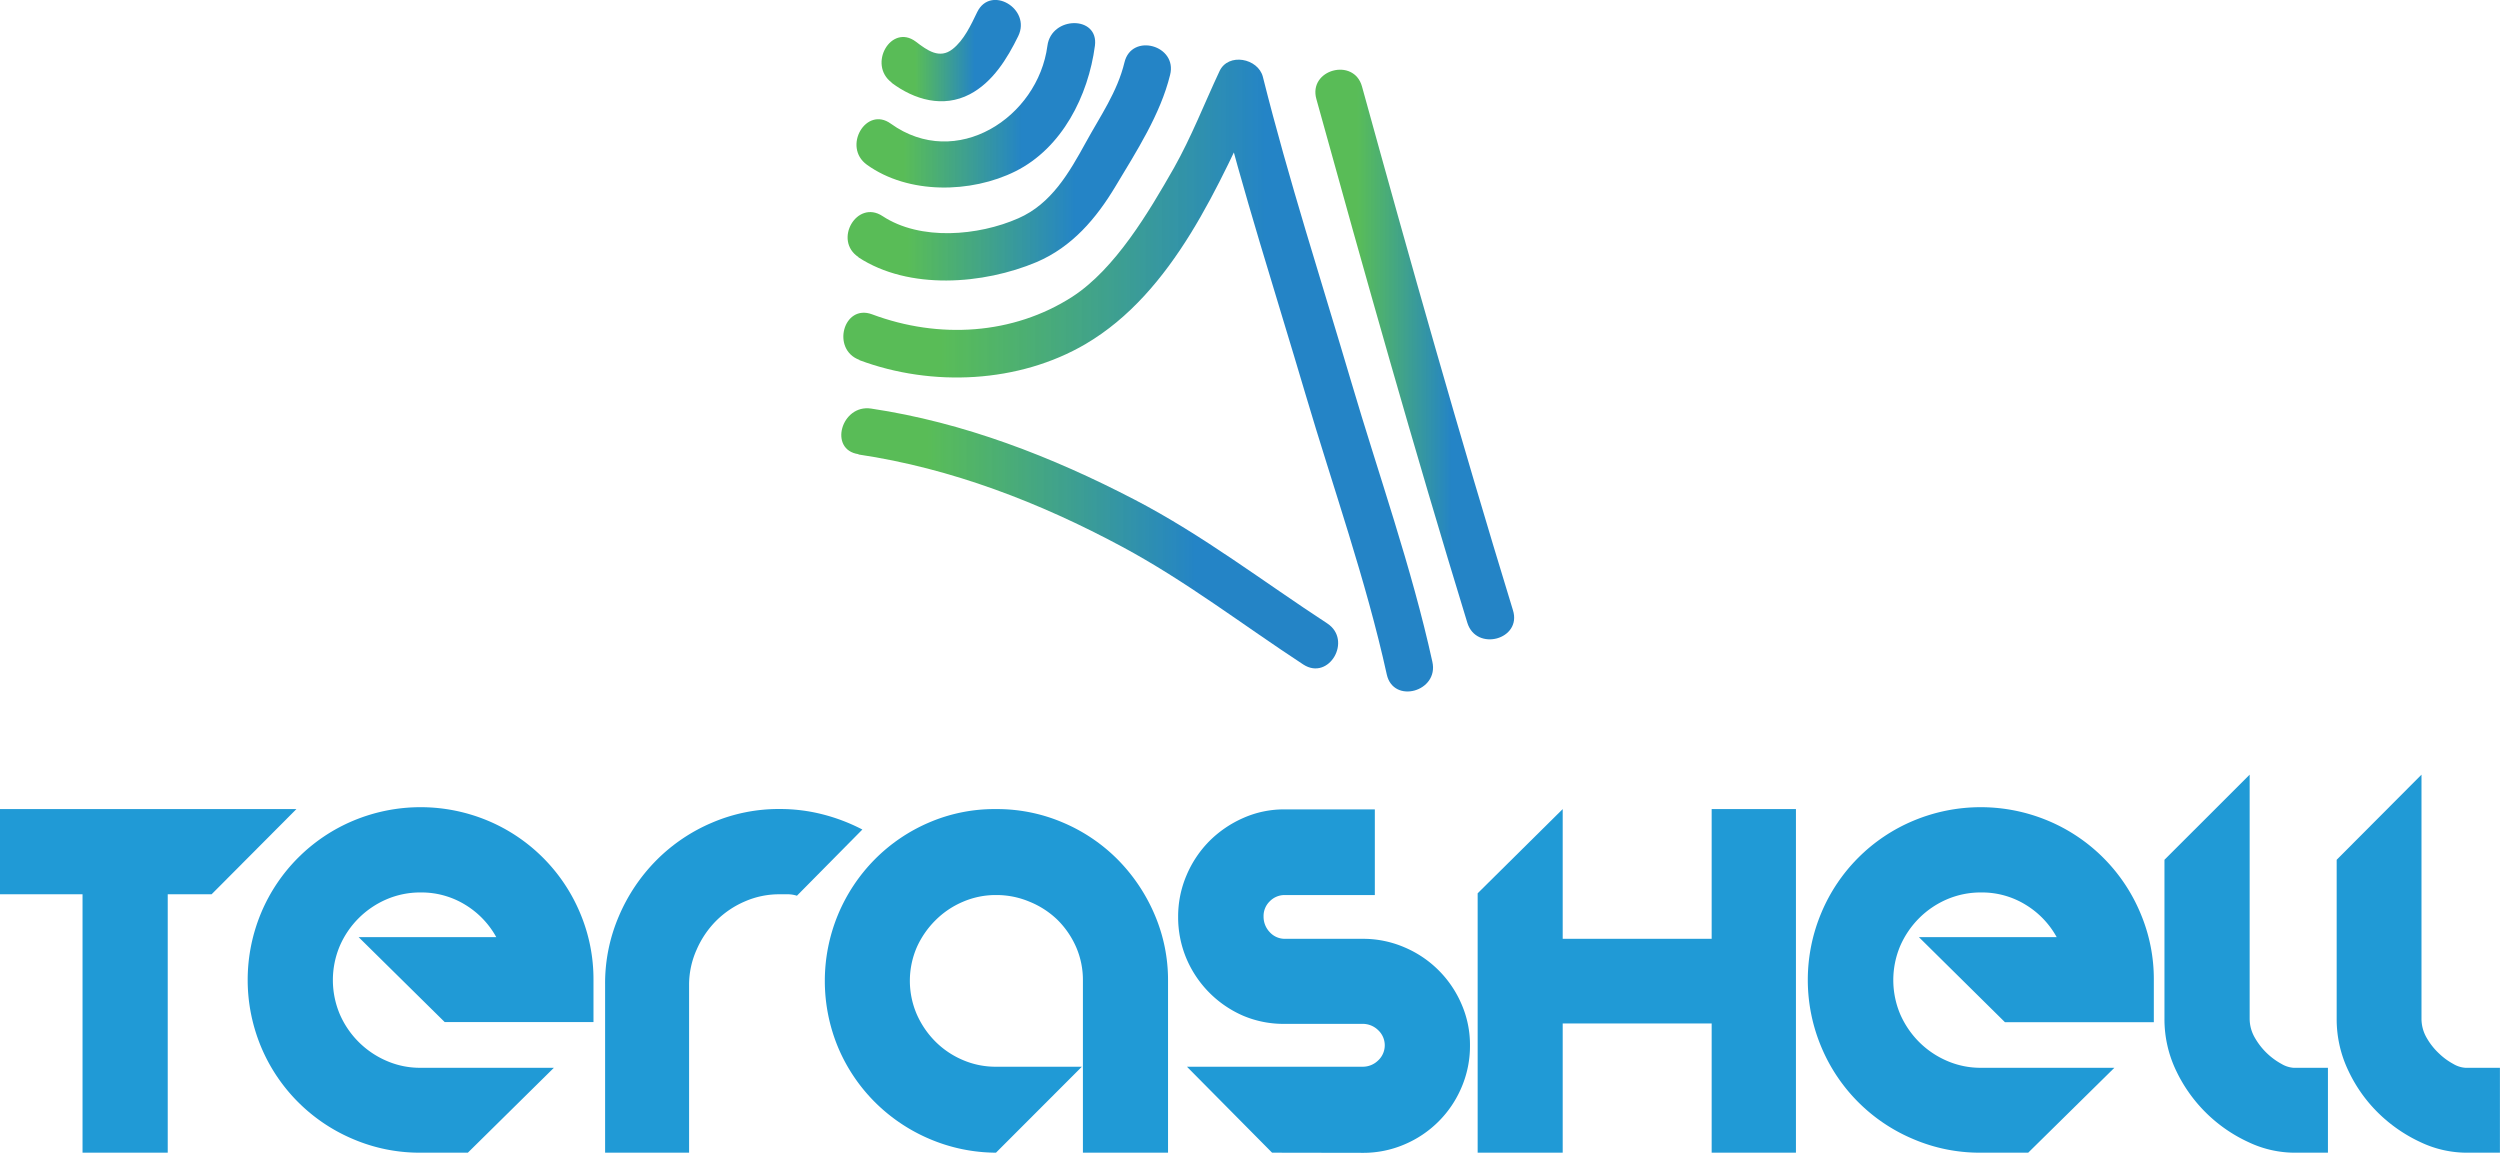 <svg id="Layer_1" data-name="Layer 1" xmlns="http://www.w3.org/2000/svg" xmlns:xlink="http://www.w3.org/1999/xlink" viewBox="0 0 328.95 151.7"><defs><style>.cls-1{fill:#209ad6;}.cls-2{fill:url(#linear-gradient);}.cls-3{fill:url(#linear-gradient-2);}.cls-4{fill:url(#linear-gradient-3);}.cls-5{fill:url(#linear-gradient-4);}.cls-6{fill:url(#linear-gradient-5);}.cls-7{fill:url(#linear-gradient-6);}.cls-8{fill:none;stroke-miterlimit:10;stroke-width:1.25px;stroke:url(#linear-gradient-7);}</style><linearGradient id="linear-gradient" x1="242.9" y1="173.99" x2="256.22" y2="173.99" gradientUnits="userSpaceOnUse"><stop offset="0.14" stop-color="#4bb749" stop-opacity="0.92"/><stop offset="0.73" stop-color="#2484c6"/></linearGradient><linearGradient id="linear-gradient-2" x1="239.6" y1="181.24" x2="265.95" y2="181.24" xlink:href="#linear-gradient"/><linearGradient id="linear-gradient-3" x1="238.54" y1="188.78" x2="275.94" y2="188.78" xlink:href="#linear-gradient"/><linearGradient id="linear-gradient-4" x1="238" y1="216.75" x2="310.47" y2="216.75" xlink:href="#linear-gradient"/><linearGradient id="linear-gradient-5" x1="238.09" y1="238.17" x2="297.78" y2="238.17" xlink:href="#linear-gradient"/><linearGradient id="linear-gradient-6" x1="300.01" y1="213.98" x2="321.07" y2="213.98" xlink:href="#linear-gradient"/><linearGradient id="linear-gradient-7" x1="302.1" y1="234.36" x2="302.1" y2="234.36" xlink:href="#linear-gradient"/></defs><title>Final Logo</title><path class="cls-1" d="M152.22,285h-5.77v34H135.24V285H124.38V273.79h39Z" transform="translate(-124.38 -167.33)"/><path class="cls-1" d="M171.57,290.64h18.11a11.42,11.42,0,0,0-4.1-4.27,11,11,0,0,0-5.86-1.61,11.19,11.19,0,0,0-4.47.9,11.76,11.76,0,0,0-6.17,6.16,11.55,11.55,0,0,0,0,8.94,11.76,11.76,0,0,0,6.17,6.16,11,11,0,0,0,4.47.91h17.54L185.94,319h-6.22a22.26,22.26,0,0,1-8.86-1.78,22.65,22.65,0,0,1-12.11-12.1,22.89,22.89,0,0,1,0-17.7,22.65,22.65,0,0,1,12.11-12.1,22.94,22.94,0,0,1,17.72,0,22.65,22.65,0,0,1,12.11,12.1,22.35,22.35,0,0,1,1.78,8.85v5.54H182.89Z" transform="translate(-124.38 -167.33)"/><path class="cls-1" d="M228.16,285c-.38,0-.77,0-1.19,0a11.24,11.24,0,0,0-4.58.94,12.1,12.1,0,0,0-3.77,2.54,12.39,12.39,0,0,0-2.57,3.79,11.3,11.3,0,0,0-1,4.61V319H204V296.86a22.33,22.33,0,0,1,1.82-9,23.5,23.5,0,0,1,4.92-7.33,22.92,22.92,0,0,1,7.3-4.94,22.22,22.22,0,0,1,8.94-1.81,22.56,22.56,0,0,1,5.63.7,24.25,24.25,0,0,1,5.24,2l-8.61,8.71A4.14,4.14,0,0,0,228.16,285Z" transform="translate(-124.38 -167.33)"/><path class="cls-1" d="M255.43,273.79a22,22,0,0,1,8.83,1.78,22.54,22.54,0,0,1,7.19,4.86,23.26,23.26,0,0,1,4.84,7.21,21.82,21.82,0,0,1,1.78,8.76V319h-11.2V296.4A10.88,10.88,0,0,0,266,292a11.62,11.62,0,0,0-2.43-3.59A11.45,11.45,0,0,0,259.9,286a11.16,11.16,0,0,0-4.47-.9,10.87,10.87,0,0,0-4.38.9,11.39,11.39,0,0,0-3.59,2.43A11.82,11.82,0,0,0,245,292a11.13,11.13,0,0,0,0,8.77,11.82,11.82,0,0,0,2.44,3.59,11.39,11.39,0,0,0,3.59,2.43,10.87,10.87,0,0,0,4.38.9h11.32L255.43,319a22.48,22.48,0,0,1-8.79-1.83,22.8,22.8,0,0,1-7.16-4.84,22.57,22.57,0,0,1-4.81-7.15,22.78,22.78,0,0,1,0-17.56,22.83,22.83,0,0,1,4.81-7.21,22.52,22.52,0,0,1,7.16-4.86A21.75,21.75,0,0,1,255.43,273.79Z" transform="translate(-124.38 -167.33)"/><path class="cls-1" d="M291.76,319l-11.2-11.31h23.09a2.89,2.89,0,0,0,2.06-.82,2.72,2.72,0,0,0,0-4,2.89,2.89,0,0,0-2.06-.82H293.46A13.62,13.62,0,0,1,288,301a14.26,14.26,0,0,1-7.5-7.52,14,14,0,0,1-1.1-5.52,13.75,13.75,0,0,1,1.1-5.45,14.27,14.27,0,0,1,3-4.5,14.6,14.6,0,0,1,4.47-3.05,13.15,13.15,0,0,1,5.43-1.13h11.88V285.1H293.46a2.73,2.73,0,0,0-2,.82,2.69,2.69,0,0,0-.82,2,2.93,2.93,0,0,0,.82,2.07,2.67,2.67,0,0,0,2,.87h10.19a13.73,13.73,0,0,1,5.51,1.11,14.17,14.17,0,0,1,7.53,7.49,13.39,13.39,0,0,1,1.11,5.43,13.77,13.77,0,0,1-1.11,5.51,14.09,14.09,0,0,1-7.53,7.52,13.73,13.73,0,0,1-5.51,1.1Z" transform="translate(-124.38 -167.33)"/><path class="cls-1" d="M360.69,273.79V319H349.6v-17H330v17H318.81V284.87L330,273.79v17.07H349.6V273.79Z" transform="translate(-124.38 -167.33)"/><path class="cls-1" d="M376.87,290.64H395a11.42,11.42,0,0,0-4.1-4.27,10.94,10.94,0,0,0-5.86-1.61,11.23,11.23,0,0,0-4.47.9,11.73,11.73,0,0,0-3.68,2.49,11.92,11.92,0,0,0-2.49,3.67,11.55,11.55,0,0,0,0,8.94,11.92,11.92,0,0,0,2.49,3.67,11.73,11.73,0,0,0,3.68,2.49,11.06,11.06,0,0,0,4.47.91h17.55L391.25,319H385a22.18,22.18,0,0,1-8.85-1.78,22.57,22.57,0,0,1-12.11-12.1,22.77,22.77,0,0,1,0-17.7,22.57,22.57,0,0,1,12.11-12.1,22.92,22.92,0,0,1,17.71,0A22.65,22.65,0,0,1,406,287.44a22.18,22.18,0,0,1,1.78,8.85v5.54H388.19Z" transform="translate(-124.38 -167.33)"/><path class="cls-1" d="M430.69,307.83V319h-4.53a14.2,14.2,0,0,1-5.91-1.38,19.58,19.58,0,0,1-9.51-9.36,15.64,15.64,0,0,1-1.56-6.9V280.46l11.21-11.2v32.12a5,5,0,0,0,.68,2.49,9,9,0,0,0,3.51,3.45,3.6,3.6,0,0,0,1.58.51Z" transform="translate(-124.38 -167.33)"/><path class="cls-1" d="M453.32,307.83V319H448.8a14.21,14.21,0,0,1-5.92-1.38,19.89,19.89,0,0,1-5.48-3.76,19.23,19.23,0,0,1-4-5.6,15.64,15.64,0,0,1-1.56-6.9V280.46L443,269.26v32.12a5,5,0,0,0,.67,2.49,8.74,8.74,0,0,0,1.62,2.06,8.63,8.63,0,0,0,1.89,1.39,3.6,3.6,0,0,0,1.59.51Z" transform="translate(-124.38 -167.33)"/><path class="cls-2" d="M241.71,178.23c3,2.24,6.77,3.33,10.28,1.5,3-1.57,4.92-4.68,6.37-7.65,1.75-3.6-3.64-6.78-5.4-3.16-.82,1.69-1.73,3.69-3.25,4.88-1.72,1.34-3.32.16-4.84-1-3.23-2.4-6.35,3-3.16,5.4Z" transform="translate(-124.38 -167.33)"/><path class="cls-3" d="M238.44,189c5.46,3.94,13.74,3.77,19.55.87,6.14-3.06,9.59-9.94,10.46-16.52.53-4-5.73-3.94-6.25,0-1.25,9.46-12,16.44-20.61,10.25-3.26-2.36-6.39,3.06-3.15,5.4Z" transform="translate(-124.38 -167.33)"/><path class="cls-4" d="M237.32,201.18c6.66,4.37,16.48,3.58,23.47.63,4.66-2,7.83-5.72,10.39-10,2.72-4.54,5.89-9.44,7.16-14.62,1-3.91-5.06-5.57-6-1.66s-3.22,7.12-5.08,10.53c-2.2,4-4.54,8.1-8.9,10-5.23,2.3-12.86,3-17.86-.3-3.37-2.22-6.51,3.19-3.16,5.4Z" transform="translate(-124.38 -167.33)"/><path class="cls-5" d="M237.46,214.72c9.6,3.58,21,3,29.74-2.11,11.63-6.83,17.59-21.05,23.05-32.75l-5.71-.75c3.38,13.5,7.69,26.8,11.63,40.14,3.6,12.18,7.95,24.41,10.68,36.82.86,3.93,6.88,2.27,6-1.66-2.72-12.41-7.08-24.64-10.67-36.82-3.94-13.34-8.25-26.65-11.63-40.14-.62-2.46-4.56-3.23-5.71-.75-2,4.27-3.69,8.64-6,12.74-3.31,5.8-7.71,13.27-13.37,16.94-7.78,5-17.54,5.6-26.34,2.31-3.78-1.41-5.41,4.63-1.66,6Z" transform="translate(-124.38 -167.33)"/><path class="cls-6" d="M237.34,227.13c12.22,1.82,23.84,6.31,34.69,12.14,8.37,4.49,15.9,10.3,23.83,15.49,3.38,2.21,6.51-3.2,3.16-5.4-8.42-5.5-16.38-11.62-25.32-16.27-10.89-5.67-22.52-10.18-34.7-12-3.93-.59-5.63,5.43-1.66,6Z" transform="translate(-124.38 -167.33)"/><path class="cls-7" d="M297.59,180.37c6.36,23,12.86,46.06,19.86,68.9,1.18,3.84,7.22,2.2,6-1.66-7-22.84-13.51-45.87-19.86-68.9-1.07-3.87-7.1-2.23-6,1.66Z" transform="translate(-124.38 -167.33)"/><path class="cls-8" d="M302.1,234.36" transform="translate(-124.38 -167.33)"/></svg>
